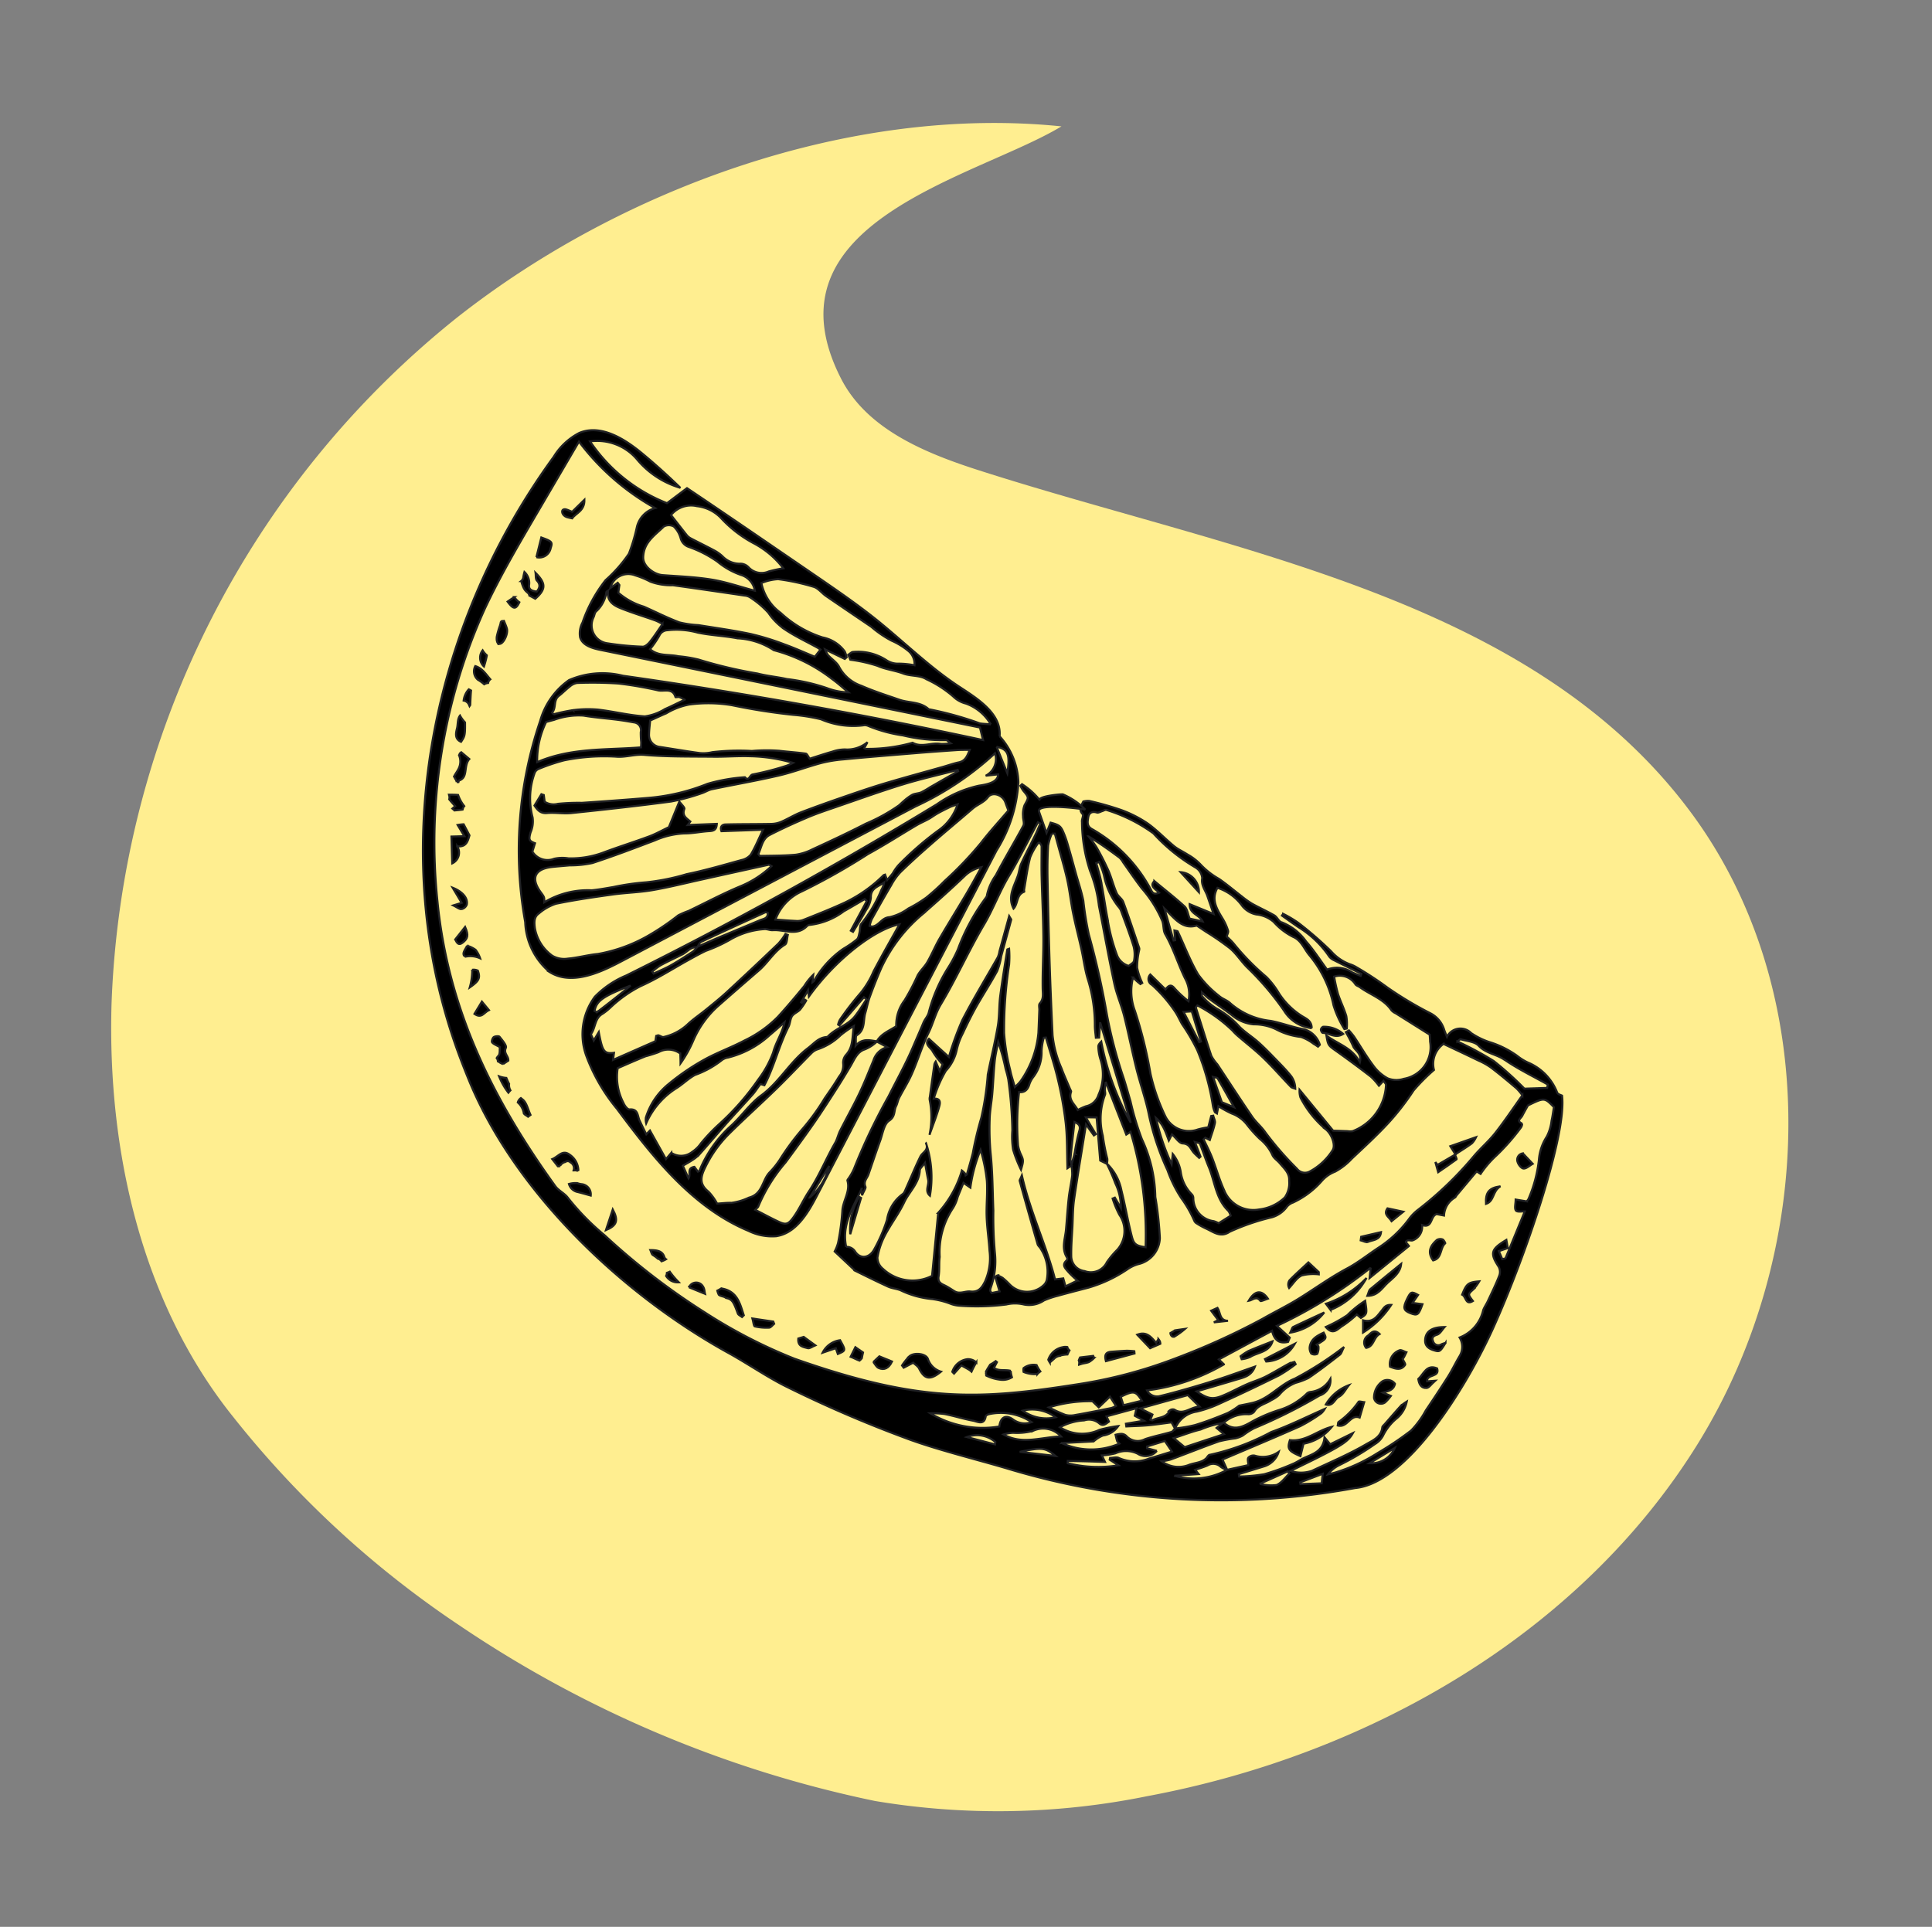 <svg xmlns="http://www.w3.org/2000/svg" width="94.511" height="94.277" viewBox="0 0 94.511 94.277">
  <rect x="0" y="0" width="94.511" height="94.277" fill="#808080" stroke="none"/>
  <g id="Group_5444" data-name="Group 5444" transform="translate(-49.793 -3.004)">
    <path id="Path_775234" data-name="Path 775234" d="M30.817,13.888c1.637,2.24,4.625,2.944,7.367,3.367,12.941,2,27.555,1.888,36.941,11.019,7.863,7.649,9.476,20.421,5.225,30.534s-13.562,17.559-23.9,21.23a36.513,36.513,0,0,1-13.118,2.315,56.861,56.861,0,0,1-21.409-5.3A48.388,48.388,0,0,1,9.382,68.7C4.081,63.882,1.266,56.8.349,49.692a45.054,45.054,0,0,1,11.44-35.83C18.726,6.362,29.2.566,39.527,0,35.827,3.121,25.71,6.9,30.817,13.888Z" transform="translate(62.678 3.004) rotate(9)" fill="#ffee90"/>
    <g id="Group_477" data-name="Group 477" transform="translate(70.479 24.064)">
      <path id="Path_6939" data-name="Path 6939" d="M73.888,821.059a14.913,14.913,0,0,1,1.536.435,5.876,5.876,0,0,1,1.3.655c.47.329.868.759,1.314,1.125.195.159.435.262.645.4a2.688,2.688,0,0,1,.638.485,3.762,3.762,0,0,0,.914.716c.388.269.749.577,1.124.865a4.128,4.128,0,0,0,.493.349c.358.2.734.365,1.088.571.137.08.215.3.352.335a2.639,2.639,0,0,1,1.2.939c.371.414.672.892,1.028,1.376a1.333,1.333,0,0,1,1.229.138c.136.061.275.114.413.17l.035-.1c-.443-.22-.888-.438-1.329-.663a.611.611,0,0,1-.242-.18,4.9,4.9,0,0,0-1.488-1.429c-.28-.185-.551-.385-.826-.578l.058-.086a5.748,5.748,0,0,1,.736.437,17.768,17.768,0,0,1,1.607,1.392,2.272,2.272,0,0,0,.9.63,1.417,1.417,0,0,1,.3.129,16.871,16.871,0,0,1,1.569,1.027,17.729,17.729,0,0,0,2.068,1.239,1.354,1.354,0,0,1,.686.782c.033.113.084.219.148.383a.734.734,0,0,1,1.183-.184,3.616,3.616,0,0,0,.908.444,4.664,4.664,0,0,1,1.34.667,2.588,2.588,0,0,0,.517.324,2.622,2.622,0,0,1,1.444,1.478c.036.086.194.121.238.147.24,1.932-1.81,7.924-3.374,11.383-1.278,2.828-4.188,7.584-6.748,7.817a36.02,36.02,0,0,1-16.962-.938c-1.533-.458-3.576-.954-5.073-1.524a60.022,60.022,0,0,1-5.787-2.5c-.881-.433-1.962-1.166-2.823-1.64-5.158-2.839-10.42-7.808-12.691-13.312q-.244-.591-.469-1.19c-3.674-9.827-1.509-20.97,4.6-29.352a3.188,3.188,0,0,1,1.258-1.172c1.046-.43,2.191.281,3.061,1q.972.806,1.877,1.689a4.339,4.339,0,0,1-2.119-1.39,2.555,2.555,0,0,0-2.3-.881,8.119,8.119,0,0,0,3.765,3.023l.978-.736c1.684,1.13,3.357,2.276,5.03,3.422l1.247.854c1.019.7,2.039,1.4,3,2.17,1.364,1.1,2.614,2.34,4.08,3.295.908.592,2.033,1.316,1.935,2.4a3.509,3.509,0,0,1,.919,2.244,7,7,0,0,1-1.07,3.347l-1.4,2.692-7.4,14.225c-.447.86-1.034,1.823-1.994,1.954a2.6,2.6,0,0,1-1.328-.258c-2.74-1.141-4.676-3.595-6.446-5.977a8.915,8.915,0,0,1-1.506-2.611,3.086,3.086,0,0,1,.425-2.873,4.622,4.622,0,0,1,1.537-1.04q7.772-3.864,15.2-8.38a5.706,5.706,0,0,1,2.054-.907c.393-.059.928-.156.937-.553l-.609.066a.912.912,0,0,0,.456-1.1,14.974,14.974,0,0,1-3.9,2.609l-14.456,7.614c-1.071.564-2.4,1.126-3.426.485a3.341,3.341,0,0,1-1.2-2.45,19.687,19.687,0,0,1,.732-9.836,3.65,3.65,0,0,1,1.411-2,4.12,4.12,0,0,1,2.639-.213q8.86,1.261,17.616,3.146l-.152-.613-18.58-3.8c-.4-.082-.868-.225-.981-.615a1.136,1.136,0,0,1,.12-.725,7.041,7.041,0,0,1,1.126-2.069,6.952,6.952,0,0,0,1.141-1.294,8.848,8.848,0,0,0,.39-1.3,1.266,1.266,0,0,1,.893-.934,11.97,11.97,0,0,1-3.724-3.253l-2.2,3.753c-.851,1.455-1.7,2.914-2.414,4.443a27.75,27.75,0,0,0-2.305,14.34c.53,5.283,2.717,9.671,5.76,13.893.162.225.459.351.621.576a12.165,12.165,0,0,0,1.8,1.836,33.736,33.736,0,0,0,4.891,3.766,25.08,25.08,0,0,0,4.386,2.265c6.106,2.151,9,2.011,13.8,1.259a23.068,23.068,0,0,0,4.813-1.265,34.437,34.437,0,0,0,4.278-1.94c.591-.339,1.206-.636,1.784-.995.789-.489,1.539-1.037,2.362-1.475.526-.281,1-.66,1.5-.992a5.787,5.787,0,0,0,1.508-1.4,2.187,2.187,0,0,1,.451-.47A17.405,17.405,0,0,0,92.73,838.4c.329-.379.714-.711,1.023-1.105.457-.583.869-1.2,1.319-1.832a2.469,2.469,0,0,0-.284-.34c-.413-.35-.829-.7-1.259-1.025a3.457,3.457,0,0,0-.6-.335c-.559-.272-1.123-.535-1.716-.817a1.2,1.2,0,0,0-.465,1.274,9.4,9.4,0,0,0-.995,1,12.478,12.478,0,0,1-1.21,1.565c-.57.62-1.193,1.191-1.807,1.769a3.175,3.175,0,0,1-.823.642,1.649,1.649,0,0,0-.652.455,4.241,4.241,0,0,1-1.415,1.06.671.671,0,0,0-.286.195,1.389,1.389,0,0,1-.739.523,11.066,11.066,0,0,0-2.065.708c-.459.313-.8,0-1.172-.162a3.8,3.8,0,0,1-.476-.268.293.293,0,0,1-.092-.123,5.679,5.679,0,0,0-.62-1.079,6.3,6.3,0,0,1-.685-1.382,12.891,12.891,0,0,1-.9-2.674c-.153-.775-.427-1.525-.62-2.293-.215-.857-.385-1.725-.6-2.581-.135-.53-.364-1.039-.479-1.572-.273-1.268-.5-2.546-.754-3.816a6.615,6.615,0,0,0-.436-1.713,7.765,7.765,0,0,1-.392-2.387c-.023-.123.091-.318.034-.38-.213-.232-.073-.411.03-.622A.864.864,0,0,1,73.888,821.059Zm-18.017,6.634q.955-.4,1.912-.8c.168-.07.39-.076.377-.362-.042-.008-.094-.036-.127-.021-1.043.475-2.086.95-3.123,1.438-.092.043-.14.181-.208.274-.309-.037-.477.22-.712.339-.359.181-.725.349-1.079.54a3.141,3.141,0,0,0-.405.31l.069.094c.283-.134.575-.251.846-.405.371-.21.728-.444,1.085-.677a1.031,1.031,0,0,0,.188-.219C55.086,828.031,55.478,827.859,55.871,827.692Zm21.666,9.388a1.681,1.681,0,0,0-.388-.512,11.461,11.461,0,0,0,.764,2.265l.057-.5a1.874,1.874,0,0,1,.393.893,1.906,1.906,0,0,0,.53,1.071.268.268,0,0,1,.083.183,1.138,1.138,0,0,0,1,1.138,1.645,1.645,0,0,1,.24.1l.587-.367a.783.783,0,0,0-.11-.232c-.615-.585-.658-1.425-.96-2.148-.158-.378-.286-.769-.437-1.15-.013-.031-.1-.033-.243-.076l.275.716-.066.06c-.089-.085-.184-.165-.266-.256-.157-.173-.2-.435-.54-.45-.168-.007-.324-.263-.526-.442l-.153.3C77.7,837.474,77.633,837.27,77.537,837.08Zm-13.094-5a1.98,1.98,0,0,1,.408-1.267,11.238,11.238,0,0,0,.642-1.227c.132-.232.343-.418.476-.649.216-.375.38-.78.6-1.155.426-.734.877-1.454,1.309-2.185.248-.42.48-.85.731-1.3a1.651,1.651,0,0,0-.806.42c-.661.636-1.349,1.244-2.038,1.852a7.634,7.634,0,0,0-2.04,2.63c-.211.479-.4.964-.579,1.454-.093.254-.141.524-.218.784-.109.37.007.819-.416,1.085-.073.046-.032.273-.051.507.344-.386.7-.25,1.049-.211a1.859,1.859,0,0,1-.616.4c-.357.113-.5.489-.681.8-.218.363-.436.726-.665,1.082-.367.571-.731,1.145-1.117,1.7-.454.656-.928,1.3-1.4,1.942a8.03,8.03,0,0,0-1.338,2.16c-.014.044-.067.076-.148.163.4.2.789.418,1.189.6.318.144.439.085.647-.193.309-.412.511-.892.789-1.31.506-.761.837-1.605,1.291-2.387.1-.181.144-.4.239-.587.308-.61.645-1.206.939-1.822.253-.53.467-1.079.692-1.622a.974.974,0,0,1,.668-.64l-.51-.275C63.694,832.458,64.071,832.318,64.443,832.083Zm14.643,19.506c.532-.163,1.054-.367,1.569-.58a3.642,3.642,0,0,0,.565-.362c.213-.044.436-.085.657-.137.808-.192,1.332-.9,2.065-1.185a16.523,16.523,0,0,0,2.407-1.549c-.1.189-.126.315-.2.375-.5.39-1.009.78-1.534,1.14a3.418,3.418,0,0,1-.627.238,1.975,1.975,0,0,0-.815.595,1.652,1.652,0,0,1-.379.251c-.279.193-.653.237-.844.574a.378.378,0,0,1-.3.117,1.644,1.644,0,0,0-1.19.423,4.786,4.786,0,0,0-1.128.327c-.423.1-.832.262-1.314.419l.535.442,1.918-.634-.358-.306.34-.267c.47.425.9.244,1.376-.033a7.444,7.444,0,0,1,1.284-.558,3.315,3.315,0,0,0,1.393-.8.307.307,0,0,1,.177-.1,1.275,1.275,0,0,0,1-.644.778.778,0,0,1-.537.82,26.259,26.259,0,0,1-3.2,1.6,3.721,3.721,0,0,0-.543.35,1.33,1.33,0,0,1-.378.144,6.429,6.429,0,0,0-.789.144c-.8.282-1.58.6-2.371.891a2.608,2.608,0,0,1-.438.083,1.375,1.375,0,0,0,1.3.193c.332-.139.759-.1.983-.466a.129.129,0,0,1,.091-.045,11.392,11.392,0,0,0,2.988-1.112c.881-.311,1.722-.738,2.617-1.131a.893.893,0,0,1-.166.21,7.849,7.849,0,0,1-1.038.638c-1.253.558-2.52,1.084-3.8,1.631l.238.521a1.237,1.237,0,0,1-.32-.163.534.534,0,0,0-.652-.068c-.2.084-.408.146-.6.212l.167.207-1.185.083a3.366,3.366,0,0,0,2.579-.29l1.037-.229c0-.142-.052-.285,0-.362a.337.337,0,0,1,.305-.105,1.346,1.346,0,0,0,1.181-.183,1.079,1.079,0,0,1-.756.723c-.4.124-.795.244-1.192.366l.017.117A8.153,8.153,0,0,0,82.448,854a11.188,11.188,0,0,0,1.4-.506c.188-.075.356-.2.54-.286.433-.2.939-.319,1.006-1.011l.277.337,1.111-.546c-.18.333-.446.54-1.389,1.03-.527.274-1.065.529-1.659.822a1.646,1.646,0,0,0,1.047-.006c.885-.421,1.794-.8,2.639-1.294.3-.176.748-.348.8-.833.006-.056.077-.108.121-.159.255-.292.508-.586.768-.873a2.374,2.374,0,0,1,.308-.228,1.433,1.433,0,0,1-.52.845,2.55,2.55,0,0,0-.649.838,1.066,1.066,0,0,1-.387.394,12.951,12.951,0,0,1-1.759,1.039,1.522,1.522,0,0,0-.538.444c.121-.03.244-.057.364-.092a8.387,8.387,0,0,0,2.066-.953,15.236,15.236,0,0,0,1.636-1.1,4.378,4.378,0,0,0,.715-.977c.369-.547.737-1.1,1.088-1.655.209-.332.375-.69.579-1.026a.869.869,0,0,0-.011-.892,1.878,1.878,0,0,0,1.155-1.34c.059-.154.158-.292.228-.442.194-.417.4-.832.564-1.26a.525.525,0,0,0-.033-.417c-.435-.663-.39-.859.374-1.317l.071.4-.437.149.167.392c.1-.027.149-.027.158-.046.324-.78.644-1.561.942-2.289-.121-.007-.366.044-.433-.042-.082-.107-.016-.328-.014-.539l.54.089a.576.576,0,0,0,.088-.115,6.61,6.61,0,0,0,.51-1.917,2.427,2.427,0,0,1,.387-1.138,2.246,2.246,0,0,0,.232-.774c.05-.214.076-.434.116-.666-.465-.474-.465-.474-1.27-.084-.112.2-.2.356-.283.516-.059.118-.305.242,0,.374a.361.361,0,0,1-.056.186,10.629,10.629,0,0,1-1.207,1.375,4.96,4.96,0,0,0-.772.9l-.193-.122-.974,1.162c-.033.039-.053.1-.094.12a1.076,1.076,0,0,0-.527.877l-.361-.069c-.322.093-.188.712-.712.534a.709.709,0,0,1-.463.75c-.094.031-.242-.062-.329.066-.012.017.064.094.148.21L87.6,844.4c.023-.222.036-.344.053-.505a23,23,0,0,1-4.587,2.848l.628.576-.084.206c-.408.1-.672-.064-.784-.541l-2.6,1.4.248.241a9.956,9.956,0,0,1-3.762,1.275.557.557,0,0,0,.6.283c.546-.13,1.086-.282,1.625-.438q.752-.218,1.5-.466c.5-.167,1-.351,1.551-.543-.168.461-.547.53-.9.635-.635.191-1.272.377-1.95.577.525.353.771.409,1.237.223.413-.165.8-.385,1.211-.567.292-.13.6-.218.89-.36.391-.195.763-.427,1.147-.636a1.846,1.846,0,0,1,.3-.1l.058.11a7.128,7.128,0,0,1-.809.545q-1.409.7-2.841,1.351a5.953,5.953,0,0,1-1.18.422,1.353,1.353,0,0,0-1.068.839l-.176-.311c-.406.052-.772.109-1.139.142s-.713.039-1.07.057l-.019-.133.876-.148-.443-.241.085-.371-1.468.4.12.257c-.151.106-.294.255-.486.076a.773.773,0,0,0-.729-.135,2.756,2.756,0,0,0-1.18.335,2,2,0,0,0,1.921.13,6.559,6.559,0,0,1,.927-.188,1.083,1.083,0,0,1-.751.463,1.6,1.6,0,0,0-.453.288l-1.557.081a3.468,3.468,0,0,0,2.819.026c-.048-.051-.1-.083-.112-.126a3.131,3.131,0,0,1-.076-.306,1.2,1.2,0,0,1,.287-.045.372.372,0,0,1,.236.1.758.758,0,0,0,.927.155c.42-.139.856-.225,1.281-.348.069-.02.118-.112.176-.17A7.183,7.183,0,0,0,79.087,851.589Zm.771-18.056a2.068,2.068,0,0,0,.294.415c.566.853,1.121,1.713,1.7,2.558.19.278.465.5.653.777a15.774,15.774,0,0,0,1.543,1.775.489.489,0,0,0,.6.146,3,3,0,0,0,1.141-1.054c.164-.247-.049-.811-.348-1.035a5.046,5.046,0,0,1-1.223-1.544,1.056,1.056,0,0,1-.044-.377l1.642,2,.708.023a.794.794,0,0,0,.247,0,2.544,2.544,0,0,0,1.631-2.262c0-.056-.065-.111-.123-.2l-.222.239a3.056,3.056,0,0,0-.4-.447q-.844-.651-1.714-1.268c-.353-.251-.38-.265-.454-.737.555.415,1.237.575,1.635,1.3.108-.446-.238-.552-.327-.778a6.9,6.9,0,0,0-.358-.69l.151-.087a3.81,3.81,0,0,1,.254.31c.31.466.592.952.928,1.4a2.1,2.1,0,0,0,.712.635,1.144,1.144,0,0,0,.787.024,1.571,1.571,0,0,0,1.288-1.82c0-.1-.011-.2-.019-.34l-1.658-1.042a.667.667,0,0,1-.208-.144c-.382-.566-1.033-.76-1.551-1.137-.069-.05-.165-.073-.215-.136a.9.9,0,0,0-1.042-.381,8.437,8.437,0,0,0,.184.836c.12.37.3.722.411,1.095a2.378,2.378,0,0,1,.022.609l-.117.026a4.975,4.975,0,0,1-.531-1.162,5.6,5.6,0,0,0-1.209-2.484c-.237-.3-.38-.7-.761-.862a3.183,3.183,0,0,1-.955-.733,1.506,1.506,0,0,0-.843-.365,1.171,1.171,0,0,1-.69-.41,2.412,2.412,0,0,0-1.22-.894c-.33.583-.021,1.053.27,1.533a2.645,2.645,0,0,1,.251.567c.024.074-.04.177-.069.284a3.881,3.881,0,0,1,.327.325,12,12,0,0,0,1.614,1.651,4.1,4.1,0,0,1,.615.8,3.648,3.648,0,0,0,1.192,1.154c.2.111.415.237.41.552a1.812,1.812,0,0,1-1.354-.858,14.031,14.031,0,0,0-1.821-2.134c-.285-.291-.508-.647-.815-.909a12.729,12.729,0,0,0-1.165-.806c-.15-.1-.3-.2-.468-.314-.7.209-1.08-.348-1.582-.838l.448,1.567.076-.011-.033-.476c.077.022.149.021.162.049.332.7.607,1.441,1,2.105a5.223,5.223,0,0,0,1.022,1.047c.16.147.4.21.551.362a3.551,3.551,0,0,0,1.979.86c.553.11,1.084.315,1.649.416a1.142,1.142,0,0,1,.75.753l-.089.092c-.071-.046-.141-.1-.215-.138a2.228,2.228,0,0,0-.617-.337,3.345,3.345,0,0,1-1.231-.38,2.446,2.446,0,0,0-1.082-.236,1.933,1.933,0,0,1-1.066-.448c-.362-.278-.744-.53-1.112-.8-.115-.084-.214-.189-.357-.316,0,.081-.017.163.013.191a3.057,3.057,0,0,0,.683.586,4.314,4.314,0,0,1,1.15.913c.275.27.609.478.9.735s.562.538.833.817.545.555.787.857a1.046,1.046,0,0,1,.2.613c-.075-.031-.171-.042-.222-.1-.447-.464-.87-.953-1.332-1.4-.388-.376-.819-.707-1.229-1.061a2.583,2.583,0,0,1-.285-.28,7.3,7.3,0,0,0-1.719-1.233l-.078.094C79.354,831.953,79.594,832.747,79.858,833.533ZM54.078,821.452c-.128.329.109.454.292.614l-.129.171,1.425-.057c-.014.278-.136.343-.361.355-.41.022-.817.114-1.225.113a3.977,3.977,0,0,0-1.438.338c-1.015.385-2.031.772-3.062,1.11a5.1,5.1,0,0,1-1.112.115c-.285.026-.571.047-.855.078-.856.093-1.063.551-.562,1.234.18.245.18.245.175.494a4.131,4.131,0,0,1,2.321-.587c.354-.034.7-.1,1.056-.159a11.9,11.9,0,0,1,1.6-.231,10.742,10.742,0,0,0,1.991-.4c.9-.183,1.789-.445,2.677-.689a.806.806,0,0,0,.458-.268c.218-.361.378-.758.6-1.216l-2.037.072c-.082-.214.032-.327.2-.331.744-.019,1.488-.011,2.232-.026a1.32,1.32,0,0,0,.487-.1c.335-.144.647-.343.987-.473.754-.289,1.516-.556,2.279-.819.625-.216,1.252-.427,1.885-.615.916-.272,1.84-.522,2.76-.782.263-.074.522-.168.788-.224.32-.068.41-.32.529-.613-.232.005-.447,0-.661.016-.71.049-1.42.1-2.129.16-1.133.094-2.267.186-3.4.294a6.638,6.638,0,0,0-1.093.181c-.693.187-1.367.448-2.065.61-1.085.252-2.183.442-3.274.67-.175.037-.333.148-.506.2a10.16,10.16,0,0,1-1.484.4c-1.62.216-3.245.394-4.87.564-.4.041-.805-.035-1.2,0-.294.024-.443-.113-.611-.367l.338-.555.117.039.045.331a.812.812,0,0,0,.645.1,9.9,9.9,0,0,1,1.174-.048c1.067-.072,2.134-.148,3.2-.238a9.947,9.947,0,0,0,2.945-.692,8.559,8.559,0,0,1,1.83-.323c.2.229.227-.111.382-.135a14.044,14.044,0,0,0,1.656-.427,3.073,3.073,0,0,0,.317-.14,8,8,0,0,0-2.109-.325c-.591-.02-1.184.031-1.775.024-1.131-.012-2.266.006-3.391-.09-.458-.039-.869.112-1.307.092a9.886,9.886,0,0,0-2.611.173,9.611,9.611,0,0,0-1.265.427.351.351,0,0,0-.192.218,3.609,3.609,0,0,0-.091,2.148,1.353,1.353,0,0,1-.1.737c-.094.349-.083.414.218.528l-.128.41a.872.872,0,0,0,1.064.349,1.844,1.844,0,0,1,.7-.02,4.535,4.535,0,0,0,1.763-.305c.724-.269,1.462-.5,2.185-.768.329-.122.638-.3.963-.451l.513-1.253C53.952,821.245,54.105,821.383,54.078,821.452Zm4.16,11.077a4.677,4.677,0,0,1-2.029,1.086.657.657,0,0,0-.328.149,4.58,4.58,0,0,1-1.281.7c-.339.183-.618.474-.949.673a3.858,3.858,0,0,0-1.44,1.694.791.791,0,0,1-.017-.279,3.415,3.415,0,0,1,1.1-1.633,11.427,11.427,0,0,1,1.826-1.24c.617-.333,1.283-.573,1.9-.9a5.772,5.772,0,0,0,1.637-1.163c.443-.486.868-.989,1.285-1.5a2.944,2.944,0,0,1,.44-.549l-.035.358c.036-.029.061-.04.074-.06a4.766,4.766,0,0,1,1.435-1.574,5.313,5.313,0,0,0,.661-.455c.082-.07.1-.224.13-.344.037-.144.006-.343.092-.431a6.579,6.579,0,0,0,.974-1.645,1.139,1.139,0,0,0,.138-.368c-.274.2-.667.264-.649.749a1.285,1.285,0,0,1-.23.592c-.2.365-.428.718-.643,1.075l-.108-.059L63,825.957l-.1-.094c-.34.2-.677.4-1.021.594a3.425,3.425,0,0,1-1.671.667.2.2,0,0,0-.131.058c-.5.513-1.111.16-1.671.2-.148.01-.306-.074-.448-.049a3.8,3.8,0,0,0-1.656.521,7.531,7.531,0,0,1-1.171.538c-.281.133-.553.284-.824.434-.786.434-1.546.925-2.362,1.29a6.27,6.27,0,0,0-1.481,1.046,2.715,2.715,0,0,1-.394.315c-.379.214-.333.662-.546.968-.033.047.062.182.12.337l.247-.413c.18.961.261,1.072.745,1.014l-.047.345,2.07-.912.041-.262c.054-.014.088-.034.114-.027.086.024.181.1.253.081A2.535,2.535,0,0,0,54.227,832c.283-.269.613-.487.917-.736.341-.279.686-.554,1.009-.852q1.277-1.18,2.532-2.383a3.187,3.187,0,0,0,.339-.462l.115.047c-.043.162-.034.409-.136.472-.533.324-.825.876-1.281,1.268q-.986.85-1.963,1.71a4.818,4.818,0,0,0-1.247,1.724,6.013,6.013,0,0,1-.621,1.11c0-.151-.008-.3-.012-.479a.98.98,0,0,0-1.063-.069,6.358,6.358,0,0,1-.632.2c-.476.193-.945.4-1.367.584a2.731,2.731,0,0,0,.277,1.689c.053.134.2.336.3.328.432-.034.385.312.492.541.1.21.2.418.329.677l.18-.185.783,1.4.261-.308a.872.872,0,0,0,1.027-.05,1.565,1.565,0,0,0,.422-.413,8.637,8.637,0,0,1,.9-.947,12.64,12.64,0,0,0,1.9-2.169,5.1,5.1,0,0,0,.735-1.335c.132-.511.442-.933.555-1.473C58.734,832.1,58.489,832.319,58.239,832.528Zm21.662,6c.2.515.347,1.054.575,1.556a1.54,1.54,0,0,0,1.725.96,2.151,2.151,0,0,0,1.252-.589,1.218,1.218,0,0,0,.212-.819c.025-.372-.249-.6-.456-.849-.117-.142-.3-.249-.365-.408a2.155,2.155,0,0,0-.617-.787,6.327,6.327,0,0,1-.64-.716,1.655,1.655,0,0,0-.737-.527,5.1,5.1,0,0,1-.644-.357l-.074.356c-.052-.035-.088-.045-.1-.066a1.324,1.324,0,0,1-.095-.291,11.739,11.739,0,0,0-.769-2.745,9.655,9.655,0,0,0-.736-1.259c-.113-.192-.2-.4-.322-.587a6.988,6.988,0,0,0-1.159-1.345.321.321,0,0,1-.079-.506l.743.729c.132-.155.249-.3.453-.042a5.666,5.666,0,0,0,.673.621,1.62,1.62,0,0,0-.174-1.126c-.345-.707-.567-1.47-.967-2.158-.1-.18-.067-.436-.14-.64a5.907,5.907,0,0,0-1-1.593c-.322-.415-.613-.853-.919-1.28a.957.957,0,0,0-.17-.224c-.483-.36-.972-.711-1.518-1.042a5.275,5.275,0,0,1,.389.533,12.643,12.643,0,0,1,.583,1.142c.154.355.244.738.4,1.094.069.163.264.275.325.438.276.748.526,1.506.782,2.262a.247.247,0,0,1-.006.1,4.035,4.035,0,0,0-.1.849,3.241,3.241,0,0,0,.252.751l-.091.055c-.056-.046-.114-.09-.168-.139s-.12-.115-.19-.184a2.684,2.684,0,0,0,.09,1.631,21.415,21.415,0,0,1,.761,3.072,9.656,9.656,0,0,0,.729,2.091,1.283,1.283,0,0,0,1.585.644,3.942,3.942,0,0,1,.514-.107l.143-.553.1-.016c.031.121.106.251.083.361-.059.279-.163.548-.251.829l-.223-.112-.079.079C79.624,837.92,79.779,838.219,79.9,838.53Zm-18.166-6.02a2.959,2.959,0,0,1-1.169.712.787.787,0,0,0-.291.2c-.566.569-1.115,1.154-1.69,1.714-.771.751-1.574,1.47-2.338,2.229a6.022,6.022,0,0,0-1.144,1.615c-.239.48-.3.834.159,1.2a2.7,2.7,0,0,1,.42.581c.243-.014.474-.045.7-.037a2.89,2.89,0,0,0,.856-.256c.692-.179.643-.883,1.034-1.259a4.375,4.375,0,0,0,.471-.59,12.344,12.344,0,0,1,1.077-1.467,10.864,10.864,0,0,0,1.127-1.55c.241-.347.485-.693.7-1.056a.841.841,0,0,0,.2-.647.576.576,0,0,1,.152-.427c.349-.389.285-.864.371-1.4A4.848,4.848,0,0,0,61.735,832.51ZM52.35,817.805a.59.59,0,0,0,.538.612c.651.1,1.3.212,1.955.3a1.835,1.835,0,0,0,.6-.045,11.227,11.227,0,0,1,1.936-.058,8.382,8.382,0,0,1,1.338-.01c.434.052.871.079,1.3.139.064.009.112.139.193.248.34-.107.726-.237,1.118-.348a1.919,1.919,0,0,1,.608-.105,1.553,1.553,0,0,0,1.1-.353l-.157.286c.021.014.044.043.063.04a8.122,8.122,0,0,0,2.3-.3c.447.253.916-.026,1.372.057a2.457,2.457,0,0,0,.491-.03c-.135-.1-.186-.165-.222-.157a8.223,8.223,0,0,1-2.11-.228,7.117,7.117,0,0,1-1.683-.458.443.443,0,0,0-.2-.043,3.981,3.981,0,0,1-2.132-.29,8.768,8.768,0,0,0-1.354-.216,29.9,29.9,0,0,1-3-.472,7.052,7.052,0,0,0-2.081-.034,3.452,3.452,0,0,0-1.134.433c-.255.106-.5.224-.784.35C52.383,817.37,52.354,817.588,52.35,817.805Zm5.863,6.373q-1.651.362-3.3.729c-.8.176-1.594.378-2.4.516-.645.111-1.306.124-1.954.215-.924.129-1.85.262-2.763.451a2.469,2.469,0,0,0-.83.47c-.249.175-.238.427-.2.723a2.115,2.115,0,0,0,.853,1.352,1.156,1.156,0,0,0,.767.138c.489-.042.97-.18,1.459-.226a7.611,7.611,0,0,0,2.475-.9,12.085,12.085,0,0,0,1.458-.989,4.076,4.076,0,0,1,.5-.214c.848-.406,1.679-.851,2.546-1.211a4.952,4.952,0,0,0,1.516-.982C58.268,824.208,58.236,824.173,58.213,824.178Zm6.8-10.478a3.43,3.43,0,0,0-.808-.488,5.3,5.3,0,0,1-.983-.674c-.735-.5-1.477-1-2.212-1.505-.208-.143-.379-.383-.606-.451a10.712,10.712,0,0,0-1.739-.374,2.508,2.508,0,0,0-.819.189,2.411,2.411,0,0,0,.943,1.46,5.423,5.423,0,0,0,2.045,1.2,1.76,1.76,0,0,1,1.09.688,1.335,1.335,0,0,1,.094.285l-.092.081-.964-.466a1.409,1.409,0,0,0,.142.277c.182.2.441.359.551.591a1.944,1.944,0,0,0,1.084.912c.6.266,1.233.464,1.855.681.472.165,1.023.088,1.43.459a.083.083,0,0,0,.049.014,16.515,16.515,0,0,1,2.457.684c.14.025.284.027.539.049a2.315,2.315,0,0,0-1.219-1.019,1.356,1.356,0,0,1-.618-.344,5.522,5.522,0,0,0-1.319-.849c-.307-.2-.768-.139-1.129-.276-.41-.156-.847-.195-1.255-.375a7.2,7.2,0,0,0-1.332-.3l-.1-.243c.1-.066.152-.123.211-.135a2.555,2.555,0,0,1,1.666.409,1.018,1.018,0,0,0,.6.161,4.1,4.1,0,0,1,.762.08A.825.825,0,0,0,65.013,813.7Zm-3.346,18.344L61.6,832a.891.891,0,0,1,.087-.235,14.382,14.382,0,0,1,1.02-1.32,4.338,4.338,0,0,0,.627-1.049c.415-.788.857-1.561,1.267-2.3-1.136.207-3.071,1.638-4.431,3.534l-.041-.31-.341.588.042.029.147-.154.062.042a3.336,3.336,0,0,1-.3.442c-.113.123-.3.185-.392.319s-.091.357-.173.519c-.473.94-.713,1.977-1.18,2.863-.08-.02-.178-.065-.2-.044-.129.154-.23.333-.363.483-.425.48-.865.946-1.291,1.425-.449.506-.885,1.024-1.336,1.529a1.872,1.872,0,0,1-.355.281c-.131.089-.272.163-.443.265l.277.619c.128-.2-.105-.5.285-.564l.174.234c.027-.015.065-.023.074-.043a6.021,6.021,0,0,1,1.537-2.193c.524-.473.93-1.091,1.493-1.5.888-.652,1.4-1.644,2.277-2.306.285-.216.5-.5.886-.542a.161.161,0,0,0,.093-.031c.379-.4.956-.539,1.306-.969.216-.265.389-.564.581-.847l-.126-.1ZM50.819,810.385l.082.11-.055.375a3.363,3.363,0,0,0,1.25.683c.58.256,1.147.547,1.74.769a4.906,4.906,0,0,0,.93.134c.856.138,1.716.257,2.563.436a12.457,12.457,0,0,1,1.612.495c.511.183,1.007.407,1.519.617l.276-.351c-.048-.032-.089-.063-.133-.088-.535-.295-1.093-.556-1.6-.894a3.09,3.09,0,0,1-.815-.819,4.4,4.4,0,0,0-.875-.742.578.578,0,0,0-.289-.1c-1.169-.172-2.338-.344-3.509-.506a2.9,2.9,0,0,1-1.1-.175,4.083,4.083,0,0,0-.749-.309.907.907,0,0,0-1.211.624Zm18.967,10.756c-.122-.374-.632-.559-.859-.265-.208.267-.508.352-.74.553-.705.609-1.423,1.2-2.124,1.818-.484.422-.96.855-1.418,1.3a2.96,2.96,0,0,0-.44.617c-.329.556-.647,1.12-.962,1.685a1.619,1.619,0,0,0-.1.323.5.5,0,0,0,.131.032c.334-.041.45-.437.845-.459a2.5,2.5,0,0,0,.919-.426,6.49,6.49,0,0,0,.868-.527,10.356,10.356,0,0,0,.9-.816,17.849,17.849,0,0,0,1.787-1.871c.407-.532.864-1.025,1.335-1.578C69.882,821.4,69.829,821.271,69.786,821.141Zm-10.273,5.787a.874.874,0,0,0,.353-.037c.7-.28,1.4-.553,2.077-.868a6.861,6.861,0,0,0,1.877-1.329c.01-.01.029-.012.077-.03l.1.266c.1-.125.2-.227.28-.338a2.3,2.3,0,0,1,.294-.41,15.789,15.789,0,0,1,1.9-1.657,2.46,2.46,0,0,0,.971-1.3c-.194.068-.287.091-.371.132-.206.1-.411.2-.611.314-.146.081-.28.186-.426.267-.2.111-.413.2-.61.317-.787.465-1.556.962-2.358,1.4a32,32,0,0,1-3.233,1.826,2.441,2.441,0,0,0-1.3,1.383C58.906,826.89,59.209,826.915,59.513,826.928Zm-5.736-12.95a6.508,6.508,0,0,1,.993.163,22.179,22.179,0,0,0,2.886.683c.472.123.964.165,1.44.271a9.514,9.514,0,0,1,1.958.443,3.077,3.077,0,0,0,1.047.205c-.263-.216-.515-.449-.792-.647a7.974,7.974,0,0,0-2.857-1.414,3.514,3.514,0,0,0-1.773-.579c-.649-.127-1.32-.144-1.965-.285a3.935,3.935,0,0,0-1.472-.111.448.448,0,0,0-.391.27,4.725,4.725,0,0,1-.452.656C52.81,813.992,53.322,813.874,53.777,813.978Zm23.292,11c.5.419,1.011.812,1.481,1.244.131.121.153.359.245.593l.637.14c-.17-.343-.644-.367-.635-.846l1.17.48-.311-.9c-.1-.277-.306-.5-.245-.853a.668.668,0,0,0-.341-.529,8.789,8.789,0,0,1-2.046-1.661,7.781,7.781,0,0,0-2.3-1.147c-.054-.022-.141.039-.212.06s-.183.09-.253.067c-.239-.076-.387.014-.423.235s-.078.439.188.578a7.426,7.426,0,0,1,2.844,2.9c.082.135.119.346.432.211C77.11,825.357,76.827,825.229,77.069,824.979Zm-12.275-4.737c-1.1.339-2.191.732-3.283,1.108-.476.164-.954.322-1.417.519-.622.264-1.239.545-1.84.853-.371.19-.4.614-.558.935.04.048.061.093.08.092.586-.013,1.174-.006,1.756-.06a2.639,2.639,0,0,0,.827-.27c.871-.4,1.743-.809,2.6-1.25a8.727,8.727,0,0,0,1.612-.889c.085-.069.16-.151.245-.219a2.415,2.415,0,0,1,.407-.3c.135-.067.3-.063.443-.123a4.259,4.259,0,0,0,.439-.254q.682-.391,1.365-.78l-.022-.06C66.561,819.776,65.667,819.974,64.794,820.242ZM46.878,819.16c1.663-.714,3.355-.586,5.079-.723,0-.045.013-.151.01-.258a4.134,4.134,0,0,1-.022-.49.383.383,0,0,0-.328-.473c-.266-.047-.532-.093-.8-.127-.558-.071-1.122-.112-1.676-.206a3.509,3.509,0,0,0-1.446.211c-.115.028-.228.062-.378.1A4.262,4.262,0,0,0,46.878,819.16Zm1.762-2.544a5.612,5.612,0,0,1,1.205-.027c.771.089,1.532.284,2.3.332a2.5,2.5,0,0,0,.983-.358c.317-.136.624-.294.969-.459a1.842,1.842,0,0,0-.261-.125c-.061-.019-.187.015-.192,0-.141-.468-.546-.269-.838-.328a18.273,18.273,0,0,0-1.949-.337,19.374,19.374,0,0,0-2.03-.027.7.7,0,0,0-.356.176c-.185.141-.346.312-.53.453-.282.216-.12.582-.331.818l.067.086A8.667,8.667,0,0,1,48.64,816.615Zm5.55-8.57a.62.62,0,0,0,.189.159c.379.2.764.385,1.141.587a1.938,1.938,0,0,1,.414.287,1.167,1.167,0,0,0,.912.371.563.563,0,0,1,.374.179.869.869,0,0,0,.989.2,6.986,6.986,0,0,1,.709-.153,4.39,4.39,0,0,0-1.455-1.228,6.031,6.031,0,0,1-1.6-1.239,1.923,1.923,0,0,0-1.169-.573,1.262,1.262,0,0,0-1.269.435C53.692,807.409,53.938,807.73,54.19,808.046ZM56.848,810a3.688,3.688,0,0,1-1.15-.649,5.72,5.72,0,0,0-1.411-.724.608.608,0,0,1-.388-.414,1.27,1.27,0,0,0-.337-.582.5.5,0,0,0-.488,0c-.44.431-1,.78-1.009,1.523,0,.436.537.825.952.856.807.061,1.621.09,2.418.222.7.116,1.384.354,2.093.543A.974.974,0,0,0,56.848,810Zm-4.175,2.233c-.579-.208-1.172-.384-1.741-.617-.347-.142-.663-.365-.584-.846-.039.028-.076.04-.081.059a1.586,1.586,0,0,1-.5.951c-.071.055-.087.184-.125.281a.885.885,0,0,0,.684,1.286,14.284,14.284,0,0,0,1.71.164c.117.006.269-.128.356-.237.215-.269.4-.56.616-.869A2.533,2.533,0,0,0,52.673,812.233Zm21.8,12.818c.112.578.19,1.164.3,1.741a9.187,9.187,0,0,0,.479,1.837.874.874,0,0,0,.564.5c.083-.075.245-.151.259-.25a1.634,1.634,0,0,0-.02-.7c-.184-.6-.41-1.186-.626-1.776a.823.823,0,0,0-.133-.19,3.594,3.594,0,0,1-.692-1.519,3.948,3.948,0,0,0-.238-.648l-.138.055C74.317,824.421,74.415,824.732,74.477,825.051Zm19.72,8.668c-.4-.275-.905-.306-1.263-.688-.189-.2-.573-.222-.873-.31-.038-.011-.1.064-.165.106a15.769,15.769,0,0,1,1.781.958,16.026,16.026,0,0,1,1.5,1.351l1.112-.036.03-.166C95.607,834.535,94.866,834.179,94.2,833.719ZM74.656,853.4c-.335-.011-.629-.022-.923-.03s-.6-.013-.9-.019a.74.74,0,0,0,0,.113,6.2,6.2,0,0,0,2.479.1l-.427-.272.018-.089c.142,0,.311-.054.422,0a1.892,1.892,0,0,0,1.492.029c.375-.109.747-.227,1.114-.339l-.35-.519-.866.268c0,.029,0,.058,0,.088l.477.128a.717.717,0,0,1-.939.139,1.282,1.282,0,0,0-1.093-.017,3.913,3.913,0,0,1-.655.1Zm-5.171-1.736c.059-.458.32-.6.674-.34a.955.955,0,0,0,.907.128,2.732,2.732,0,0,0-2.095-.387c-.057.015-.143.059-.15.1-.076.461-.4.258-.625.216-.466-.088-.92-.233-1.385-.325a4.553,4.553,0,0,0-.7-.035A4.954,4.954,0,0,0,69.485,851.666Zm9.221-1.534-2.329.651.6.3-.1.25c.037.013.078.041.1.03.28-.159.683-.1.844-.481a.242.242,0,0,1,.227-.04c.449.288.757-.118,1.231-.149Zm-3.809.074-.548.526-.309-.3a6.679,6.679,0,0,0-2.127.3,7.673,7.673,0,0,0,.805.369,1.07,1.07,0,0,0,.5,0c.586-.1,1.17-.222,1.753-.339a1.221,1.221,0,0,0,.222-.1Zm-3.781,1.682a3.087,3.087,0,0,1-.951.088,1.72,1.72,0,0,0-.473.081c.914.52,1.825.126,2.814.1A1.178,1.178,0,0,0,71.116,851.887Zm-21.3-20.5c.552-.422,1.1-.85,1.633-1.294-1.353.522-1.668.747-1.765,1.243C49.727,831.352,49.8,831.4,49.816,831.385Zm31.149,4.657c-.3-.538-.546-.978-.8-1.412-.024-.041-.12-.038-.224-.068l.432,1.237ZM70.63,850.89a1.949,1.949,0,0,0,1.608.324A1.922,1.922,0,0,0,70.63,850.89Zm4.93-.266.9-.221c-.308-.487-.4-.5-1.034-.191Zm-3.329,2.482c-.505-.412-.633-.427-1.748-.2Zm10,1.364a2.077,2.077,0,0,0,.816.059c.244-.1.42-.365.625-.559l-.077-.11ZM78.5,831.38l.764,1.478.085-.029-.449-1.475Zm-9.145-12.967.522,1.29C70,818.872,69.963,818.519,69.354,818.413Zm15.9,36.032c.016-.148.03-.275.05-.464L84.2,854.4l.018.085ZM67.9,852.183l1.375.358.015-.117A1.371,1.371,0,0,0,67.9,852.183Zm19.7,1.28a1.256,1.256,0,0,0,1.233-.749Zm-27.39-13a2.821,2.821,0,0,0,.952-1.547Z" transform="translate(-41.286 -802.93)" stroke="#202124" stroke-width="0.1"/>
      <path id="Path_6940" data-name="Path 6940" d="M150.3,889.285a4.791,4.791,0,0,1,.246.676c.141.473.269.949.4,1.424.124.443.273.88.364,1.33a15.555,15.555,0,0,0,.268,1.648,40,40,0,0,1,.894,3.974,22.989,22.989,0,0,0,.743,2.858c.151.434.268.88.4,1.321a13.986,13.986,0,0,0,.559,1.861,6.957,6.957,0,0,1,.656,2.778c0,.083.025.167.035.25a17.024,17.024,0,0,1,.188,1.81,1.358,1.358,0,0,1-1.067,1.28,1.806,1.806,0,0,0-.488.227,6.74,6.74,0,0,1-1.933.918c-.5.131-1.005.26-1.506.4a4.494,4.494,0,0,0-.672.226,1.292,1.292,0,0,1-.989.2,1.843,1.843,0,0,0-.857,0,11.458,11.458,0,0,1-2.277.061,1.564,1.564,0,0,1-.4-.077,4.009,4.009,0,0,0-.934-.248,4.506,4.506,0,0,1-1.573-.437c-.19-.073-.4-.086-.589-.169-.559-.254-1.108-.53-1.66-.8-.012-.006-.013-.033-.025-.044l-.938-.881a1.966,1.966,0,0,0,.166-.418,11.744,11.744,0,0,0,.208-1.543c.017-.517.405-.965.25-1.505-.01-.034.045-.087.071-.13a2.728,2.728,0,0,0,.247-.439,29.685,29.685,0,0,1,1.7-3.564c.4-.8.834-1.574,1.183-2.39.17-.4.35-.8.514-1.2.068-.167.207-.309.257-.479a7.752,7.752,0,0,1,.925-2.166,6.7,6.7,0,0,0,.507-.947,10.016,10.016,0,0,1,1.369-2.527.266.266,0,0,0,.057-.143,2.581,2.581,0,0,1,.433-.958c.425-.819.906-1.608,1.341-2.422.063-.119-.019-.309-.012-.465a1.265,1.265,0,0,1,.07-.534c.212-.383.229-.37-.06-.714a1.572,1.572,0,0,1-.139-.24l.078-.078a3.605,3.605,0,0,1,.883.8c-.19-.2,1.025-.324,1.121-.3a3.387,3.387,0,0,1,1.093.746c-.128-.039-2.422-.342-2.264.1l.366,1.035.2-.5C150.081,888.989,150.181,889.042,150.3,889.285Zm1.835,16.138c-.058-.686-.116-1.371-.178-2.109l-.527-.008.487.824-.091.064-.386-.536c-.2,1.252-.407,2.457-.583,3.666-.063.434-.058.877-.08,1.317-.025.487-.069.976-.059,1.463a.74.74,0,0,0,.653.727.866.866,0,0,0,1.09-.436,4.354,4.354,0,0,1,.521-.618,1.389,1.389,0,0,0,.09-1.7,5.055,5.055,0,0,1-.33-.794l.109-.046.294.5a2.68,2.68,0,0,0-.27-1.2,9.014,9.014,0,0,0-.425-.975,2.48,2.48,0,0,1,.721,1.315c.177.705.3,1.423.477,2.129.113.459.155.584.707.658a17.337,17.337,0,0,0-.736-5.644l-.209.133-1.007-2.58c-.014.116-.035.234-.041.353-.006.1.043.224,0,.3a3.305,3.305,0,0,0-.1,1.984,9.635,9.635,0,0,0,.222,1.135.867.867,0,0,1-.023.24Zm-1.252-.34a9.931,9.931,0,0,1,.223-1.09c.093-.278-.032-.366-.229-.457-.07.611-.143,1.221-.2,1.833a.946.946,0,0,0,.066.288l-.211.141c-.024-.756-.006-1.471-.081-2.176a17.709,17.709,0,0,0-.38-2.143c-.163-.7-.392-1.383-.592-2.073l-.105.009a2.8,2.8,0,0,0-.107.664,1.981,1.981,0,0,1-.428,1.286,1.2,1.2,0,0,0-.167.318c-.075.26-.218.422-.506.392a13.539,13.539,0,0,0-.051,2.6,1.717,1.717,0,0,0,.124.418c.146.309.153.332.022.779a6.6,6.6,0,0,1-.387-.979,4.046,4.046,0,0,1-.038-.948,19.928,19.928,0,0,0-.2-2.5,4.8,4.8,0,0,0-.127-.494,9.65,9.65,0,0,0-.365-1.327c-.058.307-.136.612-.168.922-.055.537-.075,1.078-.121,1.616-.036.422-.122.841-.128,1.263a13.074,13.074,0,0,0,.044,1.612c.1.939.1,1.891.137,2.837a19.215,19.215,0,0,0,.077,2.081,3.818,3.818,0,0,1-.209,1.7.362.362,0,0,0-.021.129c0,.031.031.06.066.12l.391-.079-.21-.7.094-.088a1.409,1.409,0,0,1,.266.128,3.892,3.892,0,0,1,.335.31,1.185,1.185,0,0,0,1.693.025.508.508,0,0,0,.141-.294,2.061,2.061,0,0,0-.312-1.476c-.041-.075-.124-.134-.146-.211q-.447-1.545-.877-3.1c-.011-.039.034-.093.107-.27.417,1.822,1.19,3.4,1.624,5.09l.4-.05.113.39.577-.285a4.785,4.785,0,0,1-.444-.425c-.129-.159-.344-.328-.082-.558a.138.138,0,0,0,.026-.13c-.293-.449-.1-.915-.057-1.375.048-.521.078-1.042.136-1.561.041-.369.127-.733.169-1.1a2.472,2.472,0,0,0-.04-.49C150.768,905.471,150.836,905.279,150.878,905.082Zm-10.419,1.723c-.4.895-.994,1.737-.756,2.84a.49.49,0,0,1,.436.227c.255.39.7.323.93-.095a7.734,7.734,0,0,0,.633-1.461,1.914,1.914,0,0,1,.757-1.247c.089-.052.132-.195.181-.3.232-.515.444-1.04.694-1.547.1-.206.422-.294.277-.641a5.293,5.293,0,0,1,.189,2.561c-.269-.231-.034-.519-.087-.776s-.092-.49-.155-.83c-.13.18-.247.267-.252.36-.032.635-.517,1.045-.765,1.57-.265.561-.654,1.062-.941,1.614a3.677,3.677,0,0,0-.368,1.089.713.713,0,0,0,.267.549,2.112,2.112,0,0,0,2.405.346l.3-3.084a5.289,5.289,0,0,0,1.159-2.069,1.483,1.483,0,0,1,.144.134.364.364,0,0,1,.038.1c.022-.016.057-.027.063-.046.1-.343.2-.685.288-1.031a17.043,17.043,0,0,1,.415-1.731,14.036,14.036,0,0,0,.319-2.122c.158-.792.355-1.576.49-2.371.082-.481.056-.979.118-1.464.1-.764.228-1.524.347-2.285,0-.008.031-.012.088-.034a5,5,0,0,1,0,.776,21.015,21.015,0,0,0-.246,3.34,10.2,10.2,0,0,0,.3,1.82c.05.264.141.521.226.827a1.9,1.9,0,0,0,.287-.293,4.844,4.844,0,0,0,.866-2.353c.018-.38.031-.76.046-1.14,0-.1-.033-.239.02-.3.206-.225.147-.469.143-.737-.013-.84.042-1.682.034-2.522-.009-1-.062-1.991-.086-2.987-.011-.473,0-.947,0-1.42,0-.063-.025-.126-.136-.227a3.254,3.254,0,0,0-.42.734c-.14.52-.206,1.06-.3,1.591-.006.033.014.1.006.1-.39.143-.295.588-.523.826-.3-.582.028-1.087.212-1.614.066-.19.079-.4.162-.582.211-.463.45-.913.673-1.371.1-.2.178-.4.266-.6l-.119-.058c-.47.878-.909,1.773-1.419,2.627-.458.766-.765,1.611-1.212,2.369-.759,1.285-1.361,2.651-2.129,3.929-.256.426-.372.933-.594,1.383-.327.662-.53,1.373-.832,2.042-.176.39-.409.755-.605,1.136-.065.127-.084.279-.149.406-.117.227-.023.5-.342.711-.251.165-.312.634-.436.975-.2.548-.383,1.1-.573,1.653-.066.193-.259.345-.148.6.031.072-.074.2-.163.421C140.464,906.929,140.461,906.868,140.459,906.806Zm11.668-8.145c-.02.312-.035.53-.049.748l-.161.006c-.017-.2-.052-.408-.049-.612a7.558,7.558,0,0,0-.354-2.285c-.142-.478-.2-.979-.311-1.467-.129-.581-.285-1.156-.4-1.739-.112-.546-.168-1.1-.29-1.646-.137-.609-.321-1.208-.484-1.812-.039-.142-.079-.284-.118-.425l-.148,0a2.521,2.521,0,0,0-.181.588c-.032.541-.038,1.084-.028,1.626q.038,2.029.1,4.057c.038,1.2.09,2.4.146,3.6a5.363,5.363,0,0,0,.431,1.6c.128.345.282.68.423,1.02.02.048.064.107.05.144-.143.4.188.609.327.886a3.211,3.211,0,0,1,.4-.182.816.816,0,0,0,.616-.562,2.407,2.407,0,0,0,.106-1.7,2.287,2.287,0,0,1-.115-.657c-.007-.079.061-.164.143-.245a13.178,13.178,0,0,0,1.444,3.969Zm-6.686,7.853-.28.682a1.9,1.9,0,0,1-.245.569,3.881,3.881,0,0,0-.638,2.375c-.043.313,0,.638-.053.95-.04.25.07.337.262.426s.348.2.523.307c.256.15.518-.021.766.007.414.047.57-.194.722-.493a2.821,2.821,0,0,0,.217-1.5c-.034-.557-.121-1.11-.141-1.667-.02-.584.051-1.173.011-1.756a8.007,8.007,0,0,0-.307-1.515,7.618,7.618,0,0,0-.5,1.85Z" transform="translate(-119 -869.7)" stroke="#202124" stroke-width="0.1"/>
      <path id="Path_6941" data-name="Path 6941" d="M48.374,896.57a2.1,2.1,0,0,1,.294-.035l.286.543c-.085.288-.158.582-.6.535a.58.58,0,0,1-.245.835l-.039-1.313.634-.018Z" transform="translate(-46.673 -877.265)" stroke="#202124" stroke-width="0.1"/>
      <path id="Path_6942" data-name="Path 6942" d="M48.736,880.731a.317.317,0,0,0-.053-.1c.066-.14.172-.266.236-.409a.779.779,0,0,0,.01-.638.588.588,0,0,0,.041-.09.669.669,0,0,1,.069-.054l.394.33c-.3.34-.04.907-.509,1.055-.01.026-.015.049-.023.074l-.086,0A.336.336,0,0,0,48.736,880.731Z" transform="translate(-47.16 -863.693)" stroke="#202124" stroke-width="0.1"/>
      <path id="Path_6943" data-name="Path 6943" d="M47.491,889.731a.355.355,0,0,0-.015-.226h0c.021.041.015.026.006,0,.149,0,.3,0,.444.013a1.787,1.787,0,0,0,.3.544.307.307,0,0,0-.063.113l-.016.058c-.135.02-.269.031-.4.043a.252.252,0,0,0-.021-.024l-.079-.068.136-.119C47.694,889.964,47.588,889.854,47.491,889.731Z" transform="translate(-46.202 -871.682)" stroke="#202124" stroke-width="0.1"/>
      <path id="Path_6944" data-name="Path 6944" d="M175.081,1024.749a.268.268,0,0,0,0-.1c.065-.116.134-.231.209-.342l.078-.043c.066-.037.127-.084.19-.126l.06.052-.145.278c.236.175.55.071.819.146a1.23,1.23,0,0,0,.061.314.849.849,0,0,1-.559.121,2.073,2.073,0,0,1-.7-.205A.287.287,0,0,0,175.081,1024.749Z" transform="translate(-147.535 -978.601)" stroke="#202124" stroke-width="0.1"/>
      <path id="Path_6945" data-name="Path 6945" d="M167.842,1023.661a.6.6,0,0,1,.394.128l.037.032a3.645,3.645,0,0,0-.236.45,1.008,1.008,0,0,0-.115-.09c-.128-.076-.26-.146-.381-.213l-.36.4-.084-.087A.889.889,0,0,1,167.842,1023.661Z" transform="translate(-141.197 -978.22)" stroke="#202124" stroke-width="0.1"/>
      <path id="Path_6946" data-name="Path 6946" d="M64.012,961.616c.024.019.045.039.071.058.21.15.274.5.4.765l-.119.089c-.073-.06-.2-.112-.211-.181a.9.9,0,0,0-.293-.518A.394.394,0,0,1,64.012,961.616Z" transform="translate(-59.217 -928.949)" stroke="#202124" stroke-width="0.1"/>
      <path id="Path_6947" data-name="Path 6947" d="M59.788,956.55c.042.1.086.2.136.291a.5.5,0,0,0,.064.317l0,0a1.108,1.108,0,0,0-.1.114,3.207,3.207,0,0,1-.454-.8A1.329,1.329,0,0,0,59.788,956.55Z" transform="translate(-55.704 -924.869)" stroke="#202124" stroke-width="0.1"/>
      <path id="Path_6948" data-name="Path 6948" d="M57.936,948.005c-.006-.009-.013-.017-.019-.026a.481.481,0,0,1,.081-.108c.094-.093.058-.316.075-.429-.186-.109-.315-.149-.381-.237-.034-.044.02-.212.082-.255s.247-.062.283-.016c.133.168.361.429.309.542-.126.272.142.405.121.625l-.258.17a.891.891,0,0,1-.212-.114.208.208,0,0,0-.041-.02A.267.267,0,0,0,57.936,948.005Z" transform="translate(-54.306 -917.267)" stroke="#202124" stroke-width="0.1"/>
      <path id="Path_6949" data-name="Path 6949" d="M64.744,836.858a2.092,2.092,0,0,1,.058-.273.725.725,0,0,1,.229.628c-.038.241.16.307.377.328.138-.18.193-.336.005-.537-.074-.079-.049-.249-.068-.378.524.522.51.809-.014,1.266l-.288-.156a.232.232,0,0,0-.08-.137.917.917,0,0,1-.128-.123c0-.006-.033-.046-.034-.047-.014-.022-.026-.045-.038-.068a1.715,1.715,0,0,1-.113-.319c0-.006-.005-.01-.007-.016A.286.286,0,0,0,64.744,836.858Z" transform="translate(-59.833 -829.657)" stroke="#202124" stroke-width="0.1"/>
      <path id="Path_6950" data-name="Path 6950" d="M61.95,842.757c.013.01.027.019.04.028-.17.359-.29.359-.576-.03l.328-.224A1.041,1.041,0,0,0,61.95,842.757Z" transform="translate(-57.27 -834.379)" stroke="#202124" stroke-width="0.1"/>
      <path id="Path_6951" data-name="Path 6951" d="M53.471,858.94c.343.109.508.382.736.647a.293.293,0,0,0-.108.18.435.435,0,0,0-.192.063,1.956,1.956,0,0,0-.311-.223A.542.542,0,0,1,53.471,858.94Z" transform="translate(-50.907 -847.41)" stroke="#202124" stroke-width="0.1"/>
      <path id="Path_6952" data-name="Path 6952" d="M51.229,864.465c.039.018.074.038.11.058-.022.237-.029.474-.04.711-.012.016-.023.032-.034.049-.005-.012-.012-.024-.017-.036a.343.343,0,0,0-.271-.232A.973.973,0,0,1,51.229,864.465Z" transform="translate(-48.982 -851.797)" stroke="#202124" stroke-width="0.1"/>
      <path id="Path_6953" data-name="Path 6953" d="M157.057,1023.277a.973.973,0,0,1-.641-.627c-.1-.262-.671-.324-.9-.127a3.017,3.017,0,0,0-.364.452l.082.109.465-.245c.092.088.23.168.289.286C156.254,1023.657,156.529,1023.71,157.057,1023.277Z" transform="translate(-131.712 -977.225)" stroke="#202124" stroke-width="0.1"/>
      <path id="Path_6954" data-name="Path 6954" d="M197.169,1023.316l0-.009a.314.314,0,0,0-.014-.2c.02-.049.04-.1.064-.144l.643-.076.046.1a1.232,1.232,0,0,1-.254.2c-.122.053-.264.056-.391.1Z" transform="translate(-165.069 -977.606)" stroke="#202124" stroke-width="0.1"/>
      <path id="Path_6955" data-name="Path 6955" d="M190.6,1020.762a.511.511,0,0,1,.225-.007.335.335,0,0,0,.107.163c-.035.064-.068.129-.1.2a1.568,1.568,0,0,0-.27.032.254.254,0,0,0-.084.034.468.468,0,0,0-.309.152l-.2.174a1.209,1.209,0,0,1-.074-.135A.921.921,0,0,1,190.6,1020.762Z" transform="translate(-159.3 -975.906)" stroke="#202124" stroke-width="0.1"/>
      <path id="Path_6956" data-name="Path 6956" d="M59,849.334l-.083.014-.014-.016a.268.268,0,0,0-.038-.07.813.813,0,0,1-.023-.078l-.006-.031v0a.962.962,0,0,1,0-.158,4.067,4.067,0,0,1,.145-.517.319.319,0,0,0,.012-.031l.027-.1a.35.35,0,0,0,.012-.068l.026-.038c.018-.027.088-.019.132-.027.051.133.109.252.143.377C59.4,848.834,59.183,849.3,59,849.334Z" transform="translate(-55.222 -838.894)" stroke="#202124" stroke-width="0.1"/>
      <path id="Path_6957" data-name="Path 6957" d="M55.218,855.436c0,.023-.008.046-.012.071a4.494,4.494,0,0,1-.128.476.583.583,0,0,1-.065-.79A.975.975,0,0,0,55.218,855.436Z" transform="translate(-52.089 -844.433)" stroke="#202124" stroke-width="0.1"/>
      <path id="Path_6958" data-name="Path 6958" d="M50.955,925.881c0-.017-.011-.033-.014-.05-.025-.125.11-.282.173-.424a1.344,1.344,0,0,1,.416.2,1.452,1.452,0,0,1,.221.414,1.163,1.163,0,0,0-.715-.08A.888.888,0,0,0,50.955,925.881Z" transform="translate(-48.95 -900.194)" stroke="#202124" stroke-width="0.1"/>
      <path id="Path_6959" data-name="Path 6959" d="M52.827,931.145c.135.37.049.513-.395.82a3.1,3.1,0,0,0,.121-.814c0-.015-.006-.03-.009-.045A.469.469,0,0,1,52.827,931.145Z" transform="translate(-50.137 -904.714)" stroke="#202124" stroke-width="0.1"/>
      <path id="Path_6960" data-name="Path 6960" d="M111.421,1006.86c.009-.005.017-.012.025-.018l.108.025c.69.164.813.751.992,1.293l-.087.084c-.07-.056-.178-.1-.205-.17-.205-.553-.261-.7-.58-.762a.3.3,0,0,0-.113-.061c-.056-.016-.112-.032-.168-.051l0,0c-.018-.012-.089-.067-.021-.009a.456.456,0,0,0-.05-.037.932.932,0,0,1-.072-.2A1.82,1.82,0,0,0,111.421,1006.86Z" transform="translate(-96.846 -964.865)" stroke="#202124" stroke-width="0.1"/>
      <path id="Path_6961" data-name="Path 6961" d="M219.1,1016.6a.319.319,0,0,0,.054-.038c.137-.022.3-.045.5-.073a3.506,3.506,0,0,1-.531.384.246.246,0,0,1-.059,0,.129.129,0,0,1-.069-.042.224.224,0,0,1-.055-.139Z" transform="translate(-182.371 -972.529)" stroke="#202124" stroke-width="0.1"/>
      <path id="Path_6962" data-name="Path 6962" d="M211.965,1018.044c.042-.071.077-.13.111-.183a.416.416,0,0,1,.078.133.365.365,0,0,1,.014.095c-.169.074-.337.144-.5.217l-.63-.661C211.492,1017.466,211.715,1017.755,211.965,1018.044Z" transform="translate(-176.092 -973.4)" stroke="#202124" stroke-width="0.1"/>
      <path id="Path_6963" data-name="Path 6963" d="M72.881,974.7a.969.969,0,0,1,.425.753l-.029.015a1.851,1.851,0,0,0-.211,0c0-.009.01-.017.013-.026a.322.322,0,0,0-.162-.367.181.181,0,0,0-.25-.019.384.384,0,0,0-.256.19l0,.006a.219.219,0,0,1-.107.015l-.276-.352C72.332,974.791,72.527,974.432,72.881,974.7Z" transform="translate(-65.698 -939.262)" stroke="#202124" stroke-width="0.1"/>
      <path id="Path_6964" data-name="Path 6964" d="M99.124,1002.934c.048-.018.1-.034.142-.056a4.1,4.1,0,0,0,.442.521.669.669,0,0,1-.622-.313A.324.324,0,0,0,99.124,1002.934Z" transform="translate(-87.187 -961.717)" stroke="#202124" stroke-width="0.1"/>
      <path id="Path_6965" data-name="Path 6965" d="M96.031,998.094a.236.236,0,0,0,.076.093.9.9,0,0,1-.22.1.291.291,0,0,0-.174-.125h-.005a1.286,1.286,0,0,0-.238-.177c-.068-.039-.087-.162-.128-.246C95.708,997.739,95.947,997.8,96.031,998.094Z" transform="translate(-84.213 -957.635)" stroke="#202124" stroke-width="0.1"/>
      <path id="Path_6966" data-name="Path 6966" d="M248.427,1001.144l-.508-.474c-.331.31-.64.583-.925.878a.369.369,0,0,0-.018.374c.2-.212.37-.5.617-.614a2.3,2.3,0,0,1,.835-.053Z" transform="translate(-204.6 -959.963)" stroke="#202124" stroke-width="0.1"/>
      <path id="Path_6967" data-name="Path 6967" d="M68.507,828.382l-.24.962a.569.569,0,0,0,.7-.45C69.065,828.606,69.033,828.568,68.507,828.382Z" transform="translate(-62.713 -823.143)" stroke="#202124" stroke-width="0.1"/>
      <path id="Path_6968" data-name="Path 6968" d="M49.61,871.039c.01.643-.02.69-.195.95-.32-.138-.254-.432-.2-.65.053-.2.014-.458.149-.633A1.653,1.653,0,0,0,49.61,871.039Z" transform="translate(-47.547 -856.753)" stroke="#202124" stroke-width="0.1"/>
      <path id="Path_6969" data-name="Path 6969" d="M76.408,981.821a.819.819,0,0,0,.227.052.5.5,0,0,1,.425.555c-.264-.072-.473-.135-.686-.185a.559.559,0,0,1-.38-.381A1.159,1.159,0,0,1,76.408,981.821Z" transform="translate(-68.848 -944.992)" stroke="#202124" stroke-width="0.1"/>
      <path id="Path_6970" data-name="Path 6970" d="M285.667,971.776c.279-.183.564-.356.833-.553a1.116,1.116,0,0,0,.2-.3l-1.258.442.25.4Z" transform="translate(-235.18 -936.344)" stroke="#202124" stroke-width="0.1"/>
      <path id="Path_6971" data-name="Path 6971" d="M203.484,1022.17l1.4-.375-.011-.111a3.527,3.527,0,0,0-.373-.023c-.249.01-.5.03-.747.049C203.483,1021.731,203.4,1021.851,203.484,1022.17Z" transform="translate(-170.07 -976.632)" stroke="#202124" stroke-width="0.1"/>
      <path id="Path_6972" data-name="Path 6972" d="M184.648,1025.051a1.705,1.705,0,0,0,.185.313,1.169,1.169,0,0,0-.133.113l-.008.01a1.389,1.389,0,0,1-.68-.1.491.491,0,0,1,0-.185A.8.8,0,0,1,184.648,1025.051Z" transform="translate(-154.626 -979.322)" stroke="#202124" stroke-width="0.1"/>
      <path id="Path_6973" data-name="Path 6973" d="M282.871,975.008l-.872.51-.11-.135.138.493c.333-.23.621-.422.9-.63.02-.016-.05-.15-.078-.23Z" transform="translate(-232.359 -939.584)" stroke="#202124" stroke-width="0.1"/>
      <path id="Path_6974" data-name="Path 6974" d="M137.133,1019.166a1.12,1.12,0,0,0-.856.611l.645-.22.1.282C137.417,1019.674,137.417,1019.674,137.133,1019.166Z" transform="translate(-116.722 -974.652)" stroke="#202124" stroke-width="0.1"/>
      <path id="Path_6975" data-name="Path 6975" d="M143.462,1021.385l-.027.034-.009.009c-.019.02-.039.037-.059.055-.138-.048-.279-.129-.436-.189l.232-.468.375.258c-.023.092-.041.186-.058.28C143.473,1021.371,143.467,1021.378,143.462,1021.385Z" transform="translate(-122.006 -975.97)" stroke="#202124" stroke-width="0.1"/>
      <path id="Path_6976" data-name="Path 6976" d="M48.361,911.616l.442.74-.411.126c.171.083.29.186.4.181a.354.354,0,0,0,.26-.218C49.117,912.13,48.855,911.812,48.361,911.616Z" transform="translate(-46.904 -889.242)" stroke="#202124" stroke-width="0.1"/>
      <path id="Path_6977" data-name="Path 6977" d="M75.467,819.4l-.6.589c-.143-.048-.285-.148-.4-.121-.172.042-.083.309.136.38.074.024.151.036.265.062C75.04,820.053,75.48,819.952,75.467,819.4Z" transform="translate(-67.564 -816.008)" stroke="#202124" stroke-width="0.1"/>
      <path id="Path_6978" data-name="Path 6978" d="M148.435,1023.251l.268-.253.62.254c-.155.326-.383.443-.662.313-.094-.044-.154-.162-.232-.264C148.432,1023.285,148.434,1023.268,148.435,1023.251Z" transform="translate(-126.373 -977.695)" stroke="#202124" stroke-width="0.1"/>
      <path id="Path_6979" data-name="Path 6979" d="M120.61,1014.149l-1.024-.151c.052.177.064.373.12.387a2.5,2.5,0,0,0,.694.061c.086,0,.168-.121.251-.186Z" transform="translate(-103.467 -970.547)" stroke="#202124" stroke-width="0.1"/>
      <path id="Path_6980" data-name="Path 6980" d="M228.609,1011.6l.346.459-.214.111.693-.077c-.426-.007-.363-.412-.514-.634Z" transform="translate(-190.047 -968.529)" stroke="#202124" stroke-width="0.1"/>
      <path id="Path_6981" data-name="Path 6981" d="M49.446,920.931l-.487.617c.1.185.17.3.367.153C49.581,921.5,49.627,921.345,49.446,920.931Z" transform="translate(-47.379 -896.639)" stroke="#202124" stroke-width="0.1"/>
      <path id="Path_6982" data-name="Path 6982" d="M270.211,987.8c-.218.307.078.417.2.629l.573-.463Z" transform="translate(-223.023 -949.739)" stroke="#202124" stroke-width="0.1"/>
      <path id="Path_6983" data-name="Path 6983" d="M105.311,1006.016l-.784-.321a.384.384,0,0,1,.627-.115.514.514,0,0,1,.13.279A1.419,1.419,0,0,0,105.311,1006.016Z" transform="translate(-91.508 -963.771)" stroke="#202124" stroke-width="0.1"/>
      <path id="Path_6984" data-name="Path 6984" d="M131.313,1018.784l-.569-.413-.263.08c-.038.4.258.413.461.472C131.037,1018.952,131.176,1018.84,131.313,1018.784Z" transform="translate(-112.116 -974.02)" stroke="#202124" stroke-width="0.1"/>
      <path id="Path_6985" data-name="Path 6985" d="M264.138,993.874c.119.03.264.118.352.078.238-.107.6-.074.643-.48l-.971.227Z" transform="translate(-218.261 -954.247)" stroke="#202124" stroke-width="0.1"/>
      <path id="Path_6986" data-name="Path 6986" d="M84.788,989.088c.554-.234.616-.482.335-1.014Z" transform="translate(-75.833 -949.96)" stroke="#202124" stroke-width="0.1"/>
      <path id="Path_6987" data-name="Path 6987" d="M238.458,1008.082c-.312-.454-.646-.4-.942.109.193-.033.38-.266.577.005C238.116,1008.229,238.324,1008.126,238.458,1008.082Z" transform="translate(-197.12 -965.603)" stroke="#202124" stroke-width="0.1"/>
      <path id="Path_6988" data-name="Path 6988" d="M54.251,939.1l-.344-.415-.365.6C53.9,939.531,54,939.219,54.251,939.1Z" transform="translate(-51.019 -910.738)" stroke="#202124" stroke-width="0.1"/>
      <path id="Path_6989" data-name="Path 6989" d="M247.087,1040.408c-.137.427-.075.53.515.783l.153-.607a2.31,2.31,0,0,0,1.382-.826C248.435,1039.924,247.869,1040.5,247.087,1040.408Z" transform="translate(-204.673 -991.005)" stroke="#202124" stroke-width="0.1"/>
      <path id="Path_6990" data-name="Path 6990" d="M255.854,1011.076c.365.446.6.066.827-.06a4.973,4.973,0,0,0,.69-.551l.2.169c.307-.2.307-.2.208-.837a5.042,5.042,0,0,0-.87.7A6.983,6.983,0,0,1,255.854,1011.076Z" transform="translate(-211.683 -967.21)" stroke="#202124" stroke-width="0.1"/>
      <path id="Path_6991" data-name="Path 6991" d="M267.718,1029.219c.254-.086.512-.1.59-.432a.465.465,0,0,0-.614-.122.99.99,0,0,0-.412.81.344.344,0,0,0,.551.215,2.208,2.208,0,0,0,.273-.31Z" transform="translate(-220.753 -982.14)" stroke="#202124" stroke-width="0.1"/>
      <path id="Path_6992" data-name="Path 6992" d="M280.4,1016.038c-.631,0-.922.22-.951.62-.021.283.154.432.41.512.3.093.317.085.587-.355a1.345,1.345,0,0,0-.2.066.266.266,0,0,1-.41-.154c-.072-.17,0-.253.2-.316C280.182,1016.363,280.281,1016.168,280.4,1016.038Z" transform="translate(-230.419 -972.168)" stroke="#202124" stroke-width="0.1"/>
      <path id="Path_6993" data-name="Path 6993" d="M257.863,1004.368a4.838,4.838,0,0,1-1.986,1.262l.226.3A3.465,3.465,0,0,0,257.863,1004.368Z" transform="translate(-211.701 -962.9)" stroke="#202124" stroke-width="0.1"/>
      <path id="Path_6994" data-name="Path 6994" d="M267.383,1001.012c-.506.413-1.016.821-1.515,1.243-.068.058-.08.181-.139.324.519,0,.718-.388,1-.646S267.338,1001.454,267.383,1001.012Z" transform="translate(-219.525 -960.235)" stroke="#202124" stroke-width="0.1"/>
      <path id="Path_6995" data-name="Path 6995" d="M275.409,1008.422l-.484-.064.269-.389c-.324-.182-.361-.166-.544.209-.206.422-.173.551.171.685S275.223,1008.947,275.409,1008.422Z" transform="translate(-226.509 -965.67)" stroke="#202124" stroke-width="0.1"/>
      <path id="Path_6996" data-name="Path 6996" d="M271.061,1022.315c.274.109.539.2.738-.088.03-.045-.071-.179-.126-.3-.01.009.032-.015.053-.05.051-.086.092-.179.137-.268-.115-.035-.264-.134-.34-.094A.714.714,0,0,0,271.061,1022.315Z" transform="translate(-223.749 -976.506)" stroke="#202124" stroke-width="0.1"/>
      <path id="Path_6997" data-name="Path 6997" d="M259.76,1034.513l.222-.754c-.11-.01-.249-.055-.274-.02a4.036,4.036,0,0,1-.981.99c-.03.021-.023.094-.04.172C259.169,1035.034,259.3,1034.328,259.76,1034.513Z" transform="translate(-213.933 -986.214)" stroke="#202124" stroke-width="0.1"/>
      <path id="Path_6998" data-name="Path 6998" d="M277.829,1026.173c.036.246.141.46.409.437.118-.01.223-.182.414-.352l-.394.027c-.022-.37.637-.18.492-.633C278.23,1025.436,278.1,1025.925,277.829,1026.173Z" transform="translate(-229.134 -979.76)" stroke="#202124" stroke-width="0.1"/>
      <path id="Path_6999" data-name="Path 6999" d="M280.744,996.167c.447-.1.327-.609.594-.837.008-.007-.07-.168-.131-.189a.334.334,0,0,0-.279.025C280.633,995.43,280.432,995.732,280.744,996.167Z" transform="translate(-231.324 -955.558)" stroke="#202124" stroke-width="0.1"/>
      <path id="Path_7000" data-name="Path 7000" d="M252.364,1017.951c.493-.3.493-.3.339-.587-.307.147-.609.3-.678.677a.482.482,0,0,0,.074.349.3.3,0,0,0,.292.012.679.679,0,0,0,.059-.35C252.453,1018.017,252.391,1017.98,252.364,1017.951Z" transform="translate(-208.638 -973.221)" stroke="#202124" stroke-width="0.1"/>
      <path id="Path_7001" data-name="Path 7001" d="M264.7,1011.515c0,.195,0,.356,0,.6a4.5,4.5,0,0,0,1.378-1.352c-.291-.015-.361.152-.47.284C265.389,1011.312,265.2,1011.647,264.7,1011.515Z" transform="translate(-218.708 -967.976)" stroke="#202124" stroke-width="0.1"/>
      <path id="Path_7002" data-name="Path 7002" d="M241.455,1020.873a1.693,1.693,0,0,0,1.4-.869l-1.46.75Z" transform="translate(-200.2 -975.317)" stroke="#202124" stroke-width="0.1"/>
      <path id="Path_7003" data-name="Path 7003" d="M237.164,1019.432c-.42.168-.8.31-1.174.473a2.6,2.6,0,0,0-.386.256l.053.146a1.442,1.442,0,0,0,.419-.112C236.447,1019.961,237,1019.973,237.164,1019.432Z" transform="translate(-195.602 -974.863)" stroke="#202124" stroke-width="0.1"/>
      <path id="Path_7004" data-name="Path 7004" d="M247.389,1013.557a2.657,2.657,0,0,0,1.665-.987c-.508.235-1.018.468-1.523.711C247.487,1013.3,247.474,1013.387,247.389,1013.557Z" transform="translate(-204.96 -969.413)" stroke="#202124" stroke-width="0.1"/>
      <path id="Path_7005" data-name="Path 7005" d="M288.25,1005.819c.2.093.161.538.527.311-.254-.333-.248-.327.03-.579a2.507,2.507,0,0,0,.28-.384C288.547,1005.213,288.462,1005.283,288.25,1005.819Z" transform="translate(-237.41 -963.534)" stroke="#202124" stroke-width="0.1"/>
      <path id="Path_7006" data-name="Path 7006" d="M302.118,975.264l-.483-.511a.316.316,0,0,0-.249.442c.039.124.186.3.287.3C301.812,975.5,301.953,975.358,302.118,975.264Z" transform="translate(-247.825 -939.381)" stroke="#202124" stroke-width="0.1"/>
      <path id="Path_7007" data-name="Path 7007" d="M256.983,1029.857a2.2,2.2,0,0,0-1.13.946c.355.109.428-.27.642-.381S256.824,1030.052,256.983,1029.857Z" transform="translate(-211.682 -983.142)" stroke="#202124" stroke-width="0.1"/>
      <path id="Path_7008" data-name="Path 7008" d="M265.73,1017.215c-.289-.283-.445-.012-.566.076a.4.4,0,0,0-.094.6C265.459,1017.828,265.423,1017.381,265.73,1017.215Z" transform="translate(-218.927 -973.003)" stroke="#202124" stroke-width="0.1"/>
      <path id="Path_7009" data-name="Path 7009" d="M294.6,982.58c-.571.076-.739.307-.708.862C294.312,983.3,294.2,982.812,294.6,982.58Z" transform="translate(-241.885 -945.597)" stroke="#202124" stroke-width="0.1"/>
      <path id="Path_7010" data-name="Path 7010" d="M255.771,944.955a1.411,1.411,0,0,0-.982-.349.2.2,0,0,0-.109.139c0,.055.058.158.093.159C255.1,944.911,255.4,945.2,255.771,944.955Z" transform="translate(-210.751 -915.428)" stroke="#202124" stroke-width="0.1"/>
      <path id="Path_7011" data-name="Path 7011" d="M221.357,907.921l.894.981A.967.967,0,0,0,221.357,907.921Z" transform="translate(-184.287 -886.308)" stroke="#202124" stroke-width="0.1"/>
      <path id="Path_7012" data-name="Path 7012" d="M161.19,924.356c-.258.268.1.428.186.618a3.7,3.7,0,0,0,.48.628l-.136.333-.2-.468a.523.523,0,0,0-.063.129c-.077.534-.15,1.069-.223,1.6a.348.348,0,0,0-.007.151,4.23,4.23,0,0,1-.01,1.705c.188-.533.357-.953.477-1.388.039-.141.1-.407-.267-.382a6.113,6.113,0,0,1,.588-1.361,2.188,2.188,0,0,0,.529-1,3.263,3.263,0,0,1,.306-.841c.193-.42.4-.838.622-1.241.342-.607.724-1.191,1.055-1.8a3.44,3.44,0,0,0,.2-.733c.162-.593.327-1.185.487-1.779.005-.019-.027-.049-.1-.177l-.475,1.725a1.242,1.242,0,0,1-.079.283c-.581,1.029-1.2,2.038-1.74,3.087a14.794,14.794,0,0,0-.654,1.8Z" transform="translate(-136.433 -894.587)" stroke="#202124" stroke-width="0.1"/>
      <path id="Path_7013" data-name="Path 7013" d="M143.174,985.1a3.076,3.076,0,0,0-.437,1.826l.528-1.775Z" transform="translate(-121.83 -947.599)" stroke="#202124" stroke-width="0.1"/>
    </g>
  </g>
</svg>
